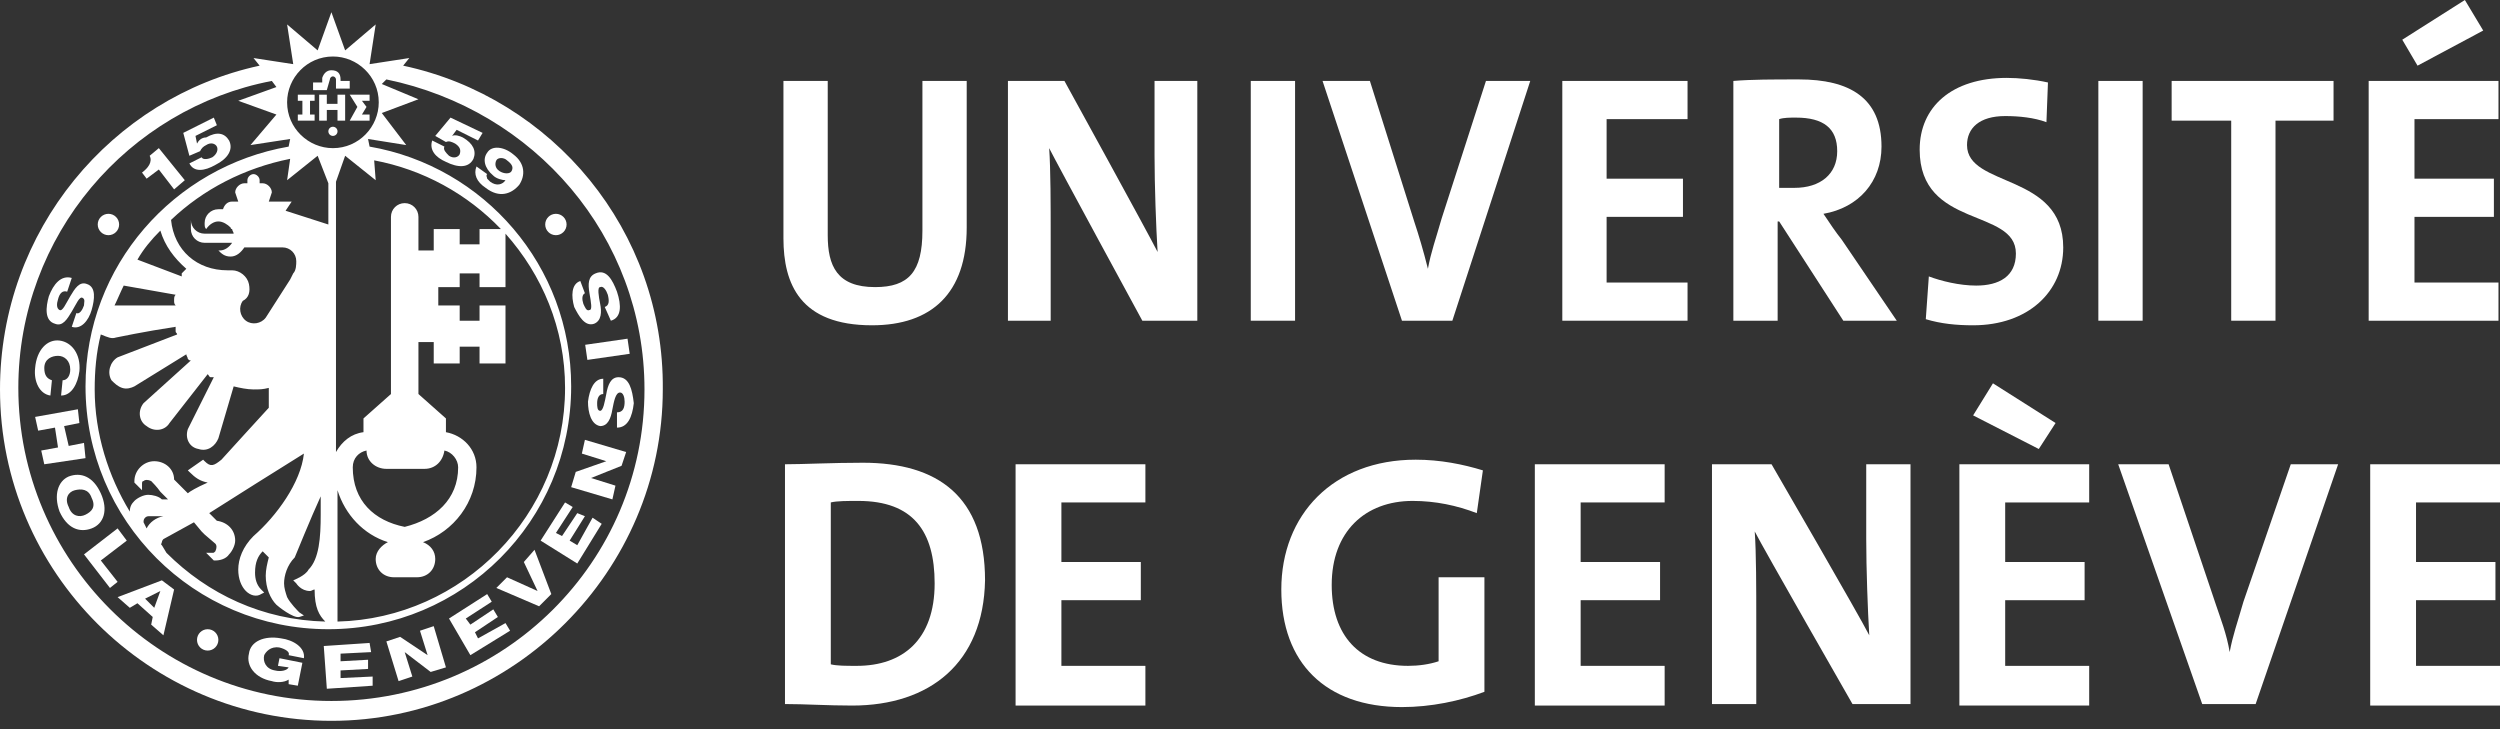 <svg width="120" height="35" viewBox="0 0 120 35" fill="none" xmlns="http://www.w3.org/2000/svg">
<rect x="0" y="0" width="120" height="35" fill="#333333" stroke="none"/>
<g id="unige-logo 1" clip-path="url(#clip0_946_3431)">
<g id="Group">
<g id="Group_2">
<path id="Vector" d="M7.624 8.137L8.357 9.09L8.87 8.65L7.624 7.11L7.184 7.477C7.331 7.77 7.111 8.063 6.817 8.283L7.037 8.576L7.624 8.137Z" fill="white"/>
<path id="Vector_2" d="M9.603 7.257C9.677 7.111 9.75 7.037 9.896 6.964C10.116 6.817 10.336 6.891 10.41 7.037C10.483 7.184 10.41 7.404 10.19 7.55C10.043 7.624 9.75 7.697 9.677 7.55L9.09 7.844C9.31 8.284 9.823 8.21 10.336 7.917C10.923 7.624 11.216 7.184 10.996 6.744C10.776 6.378 10.41 6.304 9.896 6.597C9.677 6.597 9.53 6.744 9.457 6.891L9.383 6.524L10.41 6.011L10.263 5.645L8.797 6.378L9.09 7.477L9.603 7.257Z" fill="white"/>
<path id="Vector_3" d="M22.212 6.597C22.065 6.524 21.845 6.451 21.699 6.524L21.919 6.231L22.945 6.744L23.165 6.378L21.625 5.645L20.892 6.524L21.405 6.817C21.552 6.744 21.699 6.817 21.845 6.891C22.065 7.037 22.139 7.184 22.065 7.404C21.992 7.55 21.772 7.624 21.552 7.477C21.405 7.331 21.259 7.184 21.332 7.037L20.746 6.744C20.599 7.184 20.892 7.55 21.405 7.77C21.992 8.064 22.505 8.064 22.725 7.624C22.872 7.257 22.725 6.891 22.212 6.597Z" fill="white"/>
<path id="Vector_4" d="M24.631 7.404C24.191 7.037 23.604 6.964 23.384 7.33C23.165 7.624 23.238 8.063 23.678 8.43C23.824 8.577 24.118 8.65 24.264 8.65C24.118 8.87 23.824 8.943 23.531 8.723C23.458 8.65 23.384 8.577 23.384 8.577C23.384 8.503 23.311 8.43 23.384 8.357L22.871 7.99C22.725 8.357 22.871 8.723 23.311 9.016C23.971 9.529 24.557 9.31 24.924 8.87C25.217 8.43 25.217 7.843 24.631 7.404ZM24.557 8.21C24.484 8.357 24.191 8.357 23.971 8.21C23.751 8.063 23.751 7.843 23.824 7.697C23.898 7.55 24.191 7.55 24.337 7.697C24.631 7.917 24.631 8.063 24.557 8.21Z" fill="white"/>
<path id="Vector_5" d="M2.639 15.54C3.005 15.687 3.225 15.321 3.445 14.954C3.665 14.588 3.811 14.221 3.958 14.294C4.105 14.368 4.031 14.514 4.031 14.661C3.958 14.881 3.811 15.101 3.665 15.027L3.445 15.687C3.885 15.834 4.251 15.394 4.398 14.881C4.544 14.368 4.618 13.781 4.178 13.635C3.811 13.488 3.591 13.854 3.372 14.221C3.152 14.588 3.005 14.954 2.858 14.881C2.712 14.807 2.712 14.588 2.785 14.368C2.858 14.075 3.005 13.928 3.225 14.001L3.445 13.341C2.932 13.195 2.565 13.635 2.345 14.221C2.199 14.734 2.125 15.394 2.639 15.54Z" fill="white"/>
<path id="Vector_6" d="M2.419 18.986L2.492 18.253C2.272 18.179 2.126 18.033 2.126 17.666C2.126 17.226 2.492 17.08 2.786 17.08C3.079 17.08 3.372 17.3 3.372 17.74C3.372 18.033 3.225 18.253 3.005 18.253L2.932 18.986C3.445 18.986 3.738 18.399 3.812 17.813C3.885 17.006 3.445 16.42 2.859 16.347C2.272 16.273 1.759 16.787 1.686 17.666C1.613 18.326 1.906 18.912 2.419 18.986Z" fill="white"/>
<path id="Vector_7" d="M4.031 21.258L3.298 21.405L3.078 20.452L3.811 20.305L3.738 19.645L1.686 20.012L1.832 20.672L2.639 20.525L2.785 21.478L1.979 21.625L2.125 22.285L4.105 21.991L4.031 21.258Z" fill="white"/>
<path id="Vector_8" d="M4.838 23.678C4.472 22.871 3.885 22.651 3.299 22.871C2.786 23.091 2.566 23.751 2.859 24.557C3.225 25.364 3.812 25.584 4.398 25.364C4.985 25.144 5.205 24.484 4.838 23.678ZM4.105 24.704C3.812 24.851 3.445 24.777 3.299 24.337C3.079 23.898 3.299 23.604 3.592 23.531C3.885 23.458 4.252 23.458 4.398 23.898C4.618 24.337 4.398 24.557 4.105 24.704Z" fill="white"/>
<path id="Vector_9" d="M6.085 25.95L5.645 25.363L4.032 26.61L5.278 28.222L5.645 27.929L4.839 26.903L6.085 25.95Z" fill="white"/>
<path id="Vector_10" d="M5.645 28.662L6.231 29.175L6.597 28.956L7.331 29.615L7.257 29.982L7.844 30.495L8.357 28.296L7.77 27.856L5.645 28.662ZM7.404 29.175L6.964 28.736L7.697 28.369L7.404 29.175Z" fill="white"/>
<path id="Vector_11" d="M13.415 31.081C13.708 31.154 13.928 31.301 13.855 31.448L14.588 31.594C14.661 31.081 14.075 30.715 13.488 30.641C12.682 30.495 12.022 30.788 11.949 31.374C11.802 31.961 12.242 32.547 13.048 32.694C13.268 32.767 13.635 32.767 13.855 32.621V32.84L14.295 32.914L14.514 31.814L13.415 31.594L13.342 31.961L13.855 32.034C13.781 32.181 13.488 32.254 13.195 32.181C12.755 32.108 12.609 31.741 12.682 31.448C12.755 31.301 12.975 31.008 13.415 31.081Z" fill="white"/>
<path id="Vector_12" d="M16.347 32.547V32.181L17.667 32.108V31.668L16.347 31.741V31.375L17.814 31.301L17.74 30.861L15.541 31.008L15.688 33.06L17.887 32.914V32.474L16.347 32.547Z" fill="white"/>
<path id="Vector_13" d="M20.159 30.275L20.525 31.448L19.206 30.568L18.546 30.788L19.132 32.694L19.792 32.474L19.426 31.301L20.672 32.254L21.405 32.034L20.818 30.055L20.159 30.275Z" fill="white"/>
<path id="Vector_14" d="M22.945 30.642L22.798 30.348L23.898 29.615L23.678 29.249L22.578 29.982L22.358 29.689L23.604 28.882L23.384 28.516L21.552 29.689L22.578 31.448L24.484 30.275L24.264 29.908L22.945 30.642Z" fill="white"/>
<path id="Vector_15" d="M25.144 26.976L25.803 28.369L24.337 27.709L23.824 28.222L25.877 29.102L26.463 28.515L25.657 26.39L25.144 26.976Z" fill="white"/>
<path id="Vector_16" d="M27.709 26.17L27.343 25.95L28.076 24.777L27.709 24.63L26.977 25.73L26.683 25.583L27.49 24.337L27.123 24.117L25.95 25.95L27.709 27.049L28.882 25.143L28.443 24.85L27.709 26.17Z" fill="white"/>
<path id="Vector_17" d="M27.929 21.772L29.102 22.138L27.636 22.651L27.416 23.384L29.395 23.971L29.542 23.311L28.369 22.944L29.835 22.358L30.055 21.698L28.076 21.112L27.929 21.772Z" fill="white"/>
<path id="Vector_18" d="M29.689 18.106C29.322 18.106 29.176 18.473 29.102 18.913C29.029 19.279 28.956 19.719 28.809 19.719C28.663 19.719 28.663 19.499 28.663 19.353C28.663 19.133 28.736 18.913 28.956 18.913V18.18C28.516 18.18 28.296 18.693 28.223 19.279C28.223 19.793 28.369 20.379 28.809 20.452C29.176 20.452 29.322 20.086 29.395 19.646C29.469 19.279 29.542 18.84 29.762 18.84C29.909 18.84 29.982 19.059 29.982 19.279C29.982 19.573 29.909 19.793 29.615 19.793V20.526C30.129 20.526 30.349 20.012 30.422 19.353C30.349 18.693 30.202 18.106 29.689 18.106Z" fill="white"/>
<path id="Vector_19" d="M28.194 17.275L30.226 16.982L30.121 16.257L28.089 16.55L28.194 17.275Z" fill="white"/>
<path id="Vector_20" d="M28.515 15.541C28.882 15.394 28.882 14.954 28.808 14.588C28.735 14.221 28.662 13.781 28.808 13.781C28.955 13.708 29.102 13.928 29.175 14.148C29.248 14.441 29.248 14.661 29.028 14.735L29.322 15.394C29.835 15.248 29.835 14.661 29.615 14.002C29.395 13.415 29.102 12.902 28.589 13.122C28.222 13.268 28.222 13.635 28.295 14.075C28.369 14.515 28.442 14.881 28.295 14.881C28.149 14.954 28.075 14.735 28.002 14.588C27.929 14.368 27.929 14.148 28.075 14.075L27.855 13.488C27.416 13.635 27.416 14.221 27.562 14.735C27.782 15.174 28.075 15.688 28.515 15.541Z" fill="white"/>
<path id="Vector_21" d="M9.969 31.228C10.253 31.228 10.482 30.998 10.482 30.715C10.482 30.431 10.253 30.202 9.969 30.202C9.686 30.202 9.456 30.431 9.456 30.715C9.456 30.998 9.686 31.228 9.969 31.228Z" fill="white"/>
<path id="Vector_22" d="M5.205 11.289C5.488 11.289 5.718 11.059 5.718 10.776C5.718 10.492 5.488 10.263 5.205 10.263C4.921 10.263 4.691 10.492 4.691 10.776C4.691 11.059 4.921 11.289 5.205 11.289Z" fill="white"/>
<path id="Vector_23" d="M26.683 11.289C26.966 11.289 27.196 11.059 27.196 10.776C27.196 10.492 26.966 10.263 26.683 10.263C26.4 10.263 26.17 10.492 26.17 10.776C26.17 11.059 26.4 11.289 26.683 11.289Z" fill="white"/>
<path id="Vector_24" d="M17.154 5.131L16.787 5.791H17.74V5.498H17.373L17.593 5.131L17.373 4.838H17.74V4.545H16.787L17.154 5.131Z" fill="white"/>
<path id="Vector_25" d="M15.101 5.498H14.881V4.838H15.101V4.545H14.295V4.838H14.515V5.498H14.295V5.791H15.101V5.498Z" fill="white"/>
<path id="Vector_26" d="M16.2 4.985H15.687V4.545H15.32V5.791H15.687V5.278H16.2V5.791H16.567V4.545H16.2V4.985Z" fill="white"/>
<path id="Vector_27" d="M15.834 3.812C15.834 3.739 15.907 3.665 15.98 3.665C16.054 3.665 16.127 3.739 16.127 3.812V4.252H16.787V3.885H16.347V3.812C16.347 3.519 16.2 3.372 15.907 3.372C15.687 3.372 15.54 3.519 15.467 3.739C15.467 3.812 15.467 3.812 15.467 3.885V3.959H15.027V4.325H15.687L15.834 3.812Z" fill="white"/>
<path id="Vector_28" d="M15.981 6.524C16.102 6.524 16.201 6.426 16.201 6.304C16.201 6.183 16.102 6.084 15.981 6.084C15.859 6.084 15.761 6.183 15.761 6.304C15.761 6.426 15.859 6.524 15.981 6.524Z" fill="white"/>
<path id="Vector_29" d="M19.352 3.152L19.646 2.786L17.74 3.079L18.033 1.173L16.567 2.419L15.907 0.586L15.247 2.419L13.781 1.173L14.075 3.079L12.169 2.786L12.462 3.152C5.351 4.691 0 11.069 0 18.693C0 27.489 7.184 34.6 15.907 34.6C24.63 34.6 31.814 27.416 31.814 18.693C31.888 11.069 26.536 4.691 19.352 3.152ZM15.98 2.712C17.153 2.712 18.18 3.665 18.18 4.911C18.18 6.084 17.227 7.111 15.98 7.111C14.808 7.111 13.781 6.158 13.781 4.911C13.781 3.739 14.734 2.712 15.98 2.712ZM17.96 7.697C20.305 8.137 22.431 9.31 24.044 10.996H23.018V11.729H22.065V10.996H20.819V12.022H20.085V10.409C20.085 10.043 19.792 9.75 19.426 9.75C19.059 9.75 18.766 10.043 18.766 10.409V18.913L17.447 20.085V20.745C16.86 20.819 16.42 21.185 16.127 21.698V8.723L16.567 7.477L18.033 8.65L17.96 7.697ZM18.619 26.023C18.326 26.17 18.033 26.463 18.033 26.83C18.033 27.343 18.399 27.709 18.913 27.709H20.012C20.525 27.709 20.892 27.343 20.892 26.83C20.892 26.463 20.672 26.17 20.305 26.023C21.771 25.51 22.871 24.117 22.871 22.431C22.871 21.552 22.211 20.892 21.405 20.745V20.085L20.085 18.913V16.42H20.819V17.447H22.065V16.64H23.018V17.447H24.264V14.661H23.018V15.394H22.065V14.661H21.038V13.781H22.065V13.122H23.018V13.781H24.264V11.216C26.023 13.195 27.123 15.761 27.123 18.619C27.123 24.704 22.211 29.688 16.2 29.835V23.531C16.567 24.704 17.447 25.657 18.619 26.023ZM16.933 22.431C16.933 21.991 17.227 21.698 17.593 21.625C17.593 22.138 18.033 22.505 18.546 22.505H20.379C20.892 22.505 21.258 22.138 21.332 21.625C21.698 21.698 21.991 22.065 21.991 22.431C21.991 23.971 20.892 24.924 19.426 25.29C17.96 24.997 16.933 24.044 16.933 22.431ZM8.43 14.148C8.357 14.221 8.357 14.294 8.357 14.441C8.357 14.514 8.357 14.588 8.43 14.661H5.498C5.644 14.368 5.791 14.001 5.938 13.708L8.43 14.148ZM6.597 12.462C6.891 11.949 7.257 11.509 7.697 11.069C7.917 11.802 8.357 12.389 8.943 12.902C8.87 12.975 8.797 13.048 8.723 13.122C8.723 13.195 8.723 13.268 8.723 13.268L6.597 12.462ZM5.571 16.2C5.571 16.2 6.964 15.907 8.43 15.687C8.43 15.761 8.43 15.834 8.43 15.907C8.43 15.98 8.503 15.98 8.503 16.054L5.644 17.153C5.278 17.373 5.131 17.886 5.351 18.253C5.498 18.399 5.644 18.546 5.864 18.619C6.084 18.693 6.304 18.619 6.451 18.546L8.943 17.007C8.943 17.08 9.016 17.153 9.016 17.227C9.09 17.3 9.09 17.3 9.163 17.3L6.891 19.352C6.597 19.719 6.671 20.232 7.037 20.452C7.404 20.745 7.917 20.672 8.137 20.305L9.969 17.96C10.043 18.033 10.043 18.106 10.116 18.106C10.189 18.106 10.189 18.106 10.263 18.106L9.016 20.599C8.87 21.038 9.09 21.478 9.53 21.552C9.969 21.698 10.336 21.405 10.483 21.038L11.216 18.546C11.509 18.619 11.875 18.693 12.169 18.693C12.462 18.693 12.608 18.693 12.902 18.619C12.902 19.059 12.902 19.499 12.902 19.572C12.828 19.646 10.629 22.065 10.629 22.065C10.263 22.358 10.116 22.431 9.823 22.138L9.75 22.065L9.016 22.578L9.09 22.651C9.383 22.944 9.603 23.091 9.969 23.164C9.456 23.384 9.09 23.604 9.016 23.677C8.943 23.604 8.577 23.238 8.357 23.018C8.357 22.505 7.917 22.138 7.404 22.138C6.891 22.138 6.451 22.578 6.451 23.091V23.164L6.817 23.531V23.238C6.817 23.164 6.817 23.091 6.891 23.091C6.964 23.018 7.111 23.018 7.257 23.091C7.257 23.091 7.55 23.384 7.697 23.604L7.77 23.677C7.844 23.751 7.844 23.751 7.844 23.751L8.064 23.971H7.77C7.624 23.824 7.33 23.751 7.111 23.751C6.891 23.751 6.597 23.897 6.451 24.044C6.304 24.191 6.231 24.337 6.231 24.557C5.205 22.871 4.545 20.819 4.545 18.693C4.545 17.813 4.618 16.933 4.838 16.054C5.205 16.2 5.351 16.274 5.571 16.2ZM6.891 25.07C6.891 24.997 6.891 24.924 6.964 24.85C7.037 24.777 7.111 24.777 7.184 24.777H7.844C7.477 24.85 7.184 25.07 7.037 25.363C6.964 25.217 6.891 25.07 6.891 25.07ZM7.77 26.023C7.77 25.95 7.844 25.877 7.844 25.877L9.31 25.07L9.676 25.51L9.75 25.583L9.823 25.657L10.336 26.096C10.409 26.17 10.409 26.316 10.336 26.463C10.263 26.536 10.263 26.536 10.189 26.536H9.896L10.263 26.903H10.336C10.556 26.903 10.849 26.83 10.996 26.61C11.142 26.463 11.289 26.17 11.289 25.95C11.289 25.437 10.922 25.07 10.409 24.997C10.263 24.85 10.116 24.704 10.043 24.63C10.263 24.484 14.221 21.991 14.588 21.771C14.441 23.164 13.268 24.777 12.169 25.73C11.655 26.243 11.436 26.83 11.436 27.343C11.436 27.782 11.582 28.149 11.802 28.369C12.022 28.589 12.315 28.662 12.535 28.516L12.682 28.442L12.535 28.296C12.315 28.076 12.242 27.782 12.242 27.489C12.242 26.976 12.389 26.683 12.608 26.463C12.682 26.536 12.755 26.61 12.902 26.756C12.828 27.049 12.755 27.343 12.755 27.636C12.755 28.222 12.975 28.735 13.268 29.029C13.341 29.102 14.075 29.688 14.368 29.615L14.588 29.542L14.368 29.395C14.294 29.322 13.928 28.955 13.781 28.662C13.708 28.442 13.635 28.222 13.635 28.002C13.635 27.636 13.781 27.123 14.148 26.756C14.148 26.756 14.954 24.777 15.394 23.824V24.044C15.394 24.264 15.394 24.484 15.394 24.704C15.394 25.803 15.321 26.83 14.808 27.343C14.661 27.636 14.075 27.856 14.075 27.856L14.221 28.002C14.221 28.002 14.441 28.369 14.881 28.369C14.954 28.369 15.027 28.296 15.101 28.296C15.101 29.175 15.321 29.542 15.614 29.835C12.608 29.762 9.969 28.516 7.99 26.536L7.77 26.17C7.77 26.17 7.697 26.17 7.77 26.023ZM13.708 10.116L14.001 9.676H12.902L13.048 9.236C13.048 9.016 12.828 8.797 12.608 8.797C12.535 8.797 12.535 8.797 12.462 8.797C12.462 8.723 12.462 8.723 12.462 8.65C12.462 8.503 12.315 8.357 12.169 8.357C12.022 8.357 11.875 8.503 11.875 8.65C11.875 8.65 11.875 8.723 11.875 8.797C11.802 8.797 11.802 8.797 11.729 8.797C11.509 8.797 11.289 9.016 11.289 9.236L11.436 9.676H11.142C10.922 9.676 10.776 9.823 10.703 10.043C10.629 10.043 10.556 10.043 10.483 10.043C10.116 10.043 9.823 10.336 9.823 10.703C9.823 10.849 9.823 10.922 9.896 10.996C10.043 10.776 10.263 10.629 10.483 10.629C10.703 10.629 10.922 10.776 11.069 10.922C11.069 10.922 11.069 10.996 11.142 10.996C11.142 11.069 11.216 11.142 11.216 11.216H9.823C9.456 11.216 9.163 10.922 9.163 10.556V10.703V10.849V10.996C9.163 11.362 9.456 11.655 9.823 11.655H11.142C10.996 11.875 10.776 12.022 10.556 12.022C10.556 12.022 10.556 12.022 10.483 12.022C10.629 12.169 10.776 12.315 11.069 12.315C11.362 12.315 11.582 12.095 11.729 11.875H13.561C13.928 11.875 14.221 12.169 14.221 12.535C14.221 12.682 14.221 12.975 14.075 13.122L13.928 13.415L12.755 15.247C12.535 15.541 12.095 15.614 11.802 15.394C11.509 15.174 11.436 14.734 11.655 14.441C11.949 14.294 12.022 14.001 11.949 13.635C11.875 13.268 11.509 12.975 11.142 12.975H10.922C9.456 12.975 8.357 12.022 8.21 10.556C9.75 9.09 11.729 8.064 13.928 7.624L13.781 8.65L15.247 7.477L15.761 8.797V10.776L13.708 10.116ZM15.907 33.647C7.624 33.647 0.88 26.903 0.88 18.619C0.88 11.289 6.158 5.205 13.048 3.885L13.268 4.178L11.436 4.838L13.268 5.498L12.022 6.964L13.928 6.671L13.855 7.037C8.357 7.99 4.105 12.755 4.105 18.546C4.105 24.997 9.31 30.202 15.761 30.202C22.211 30.202 27.416 24.997 27.416 18.546C27.416 12.755 23.238 7.99 17.74 7.037L17.666 6.671L19.499 6.964L18.326 5.425L20.085 4.765L18.326 4.032L18.546 3.812C25.657 5.278 30.935 11.362 30.935 18.693C30.935 26.976 24.191 33.647 15.907 33.647Z" fill="white"/>
</g>
<g id="Group_3">
<path id="Vector_30" d="M41.857 15.614C38.412 15.614 37.605 13.635 37.605 11.436V3.885H39.731V11.289C39.731 12.755 40.171 13.781 42.004 13.781C43.617 13.781 44.276 13.048 44.276 11.069V3.885H46.402V10.922C46.402 14.075 44.716 15.614 41.857 15.614Z" fill="white"/>
<path id="Vector_31" d="M54.832 15.394C54.832 15.394 50.727 7.844 50.36 7.111C50.433 8.137 50.433 9.896 50.433 11.289V15.394H48.381V3.885H51.093C51.093 3.885 55.125 11.216 55.565 12.095C55.491 10.922 55.418 8.87 55.418 7.477V3.885H57.471V15.394H54.832Z" fill="white"/>
<path id="Vector_32" d="M60.037 15.394V3.885H62.163V15.394H60.037Z" fill="white"/>
<path id="Vector_33" d="M69.713 15.394H67.294L63.482 3.885H65.755L67.881 10.629C68.101 11.289 68.32 12.022 68.54 12.902C68.687 12.095 68.907 11.509 69.2 10.483L71.326 3.885H73.452L69.713 15.394Z" fill="white"/>
<path id="Vector_34" d="M74.991 15.394V3.885H81.002V5.718H77.117V8.577H80.782V10.409H77.117V13.562H81.002V15.394H74.991Z" fill="white"/>
<path id="Vector_35" d="M88.479 15.394L85.4 10.629H85.327V15.394H83.201V3.885C84.081 3.812 85.107 3.812 86.353 3.812C88.772 3.812 90.312 4.692 90.312 7.037C90.312 8.723 89.212 9.97 87.526 10.263C87.819 10.703 88.113 11.143 88.406 11.509L91.045 15.394H88.479ZM86.207 5.645C85.913 5.645 85.62 5.645 85.4 5.718V9.017C85.547 9.017 85.84 9.017 86.133 9.017C87.379 9.017 88.186 8.357 88.186 7.257C88.186 6.158 87.526 5.645 86.207 5.645Z" fill="white"/>
<path id="Vector_36" d="M94.71 15.614C93.904 15.614 93.171 15.541 92.438 15.321L92.584 13.268C93.171 13.488 94.05 13.708 94.857 13.708C95.956 13.708 96.763 13.268 96.763 12.169C96.763 9.97 92.144 10.996 92.144 7.184C92.144 5.132 93.684 3.739 96.323 3.739C96.909 3.739 97.642 3.812 98.302 3.959L98.229 5.865C97.642 5.645 96.909 5.571 96.25 5.571C95.003 5.571 94.417 6.158 94.417 6.964C94.417 9.017 99.035 8.284 99.035 11.876C99.035 14.001 97.349 15.614 94.71 15.614Z" fill="white"/>
<path id="Vector_37" d="M100.721 15.394V3.885H102.847V15.394H100.721Z" fill="white"/>
<path id="Vector_38" d="M109.224 5.791V15.394H107.098V5.791H104.239V3.885H112.01V5.791H109.224Z" fill="white"/>
<path id="Vector_39" d="M113.696 15.394V3.885H119.927V5.718H115.895V8.577H119.707V10.409H115.895V13.561H119.927V15.394H113.696ZM116.042 3.152L115.309 1.906L118.314 0L119.194 1.466L116.042 3.152Z" fill="white"/>
<path id="Vector_40" d="M40.904 33.867C39.731 33.867 38.632 33.794 37.679 33.794V22.285C38.558 22.285 39.951 22.211 41.417 22.211C45.009 22.211 47.282 23.824 47.282 27.856C47.208 31.814 44.643 33.867 40.904 33.867ZM41.197 24.044C40.684 24.044 40.171 24.044 39.878 24.117V31.888C40.171 31.961 40.611 31.961 41.124 31.961C43.323 31.961 44.863 30.715 44.863 28.003C44.863 25.51 43.836 24.044 41.197 24.044Z" fill="white"/>
<path id="Vector_41" d="M48.748 33.794V22.285H54.979V24.117H50.947V26.976H54.759V28.809H50.947V31.961H54.979V33.867H48.748V33.794Z" fill="white"/>
<path id="Vector_42" d="M70.886 24.631C69.933 24.264 68.907 24.044 67.807 24.044C65.535 24.044 63.922 25.51 63.922 28.076C63.922 30.495 65.242 31.961 67.587 31.961C68.1 31.961 68.614 31.888 69.053 31.741V27.709H71.252V33.207C70.08 33.647 68.687 33.94 67.294 33.94C63.629 33.94 61.503 31.814 61.503 28.296C61.503 24.704 63.995 22.065 67.954 22.065C69.127 22.065 70.226 22.285 71.179 22.578L70.886 24.631Z" fill="white"/>
<path id="Vector_43" d="M73.672 33.794V22.285H79.903V24.117H75.871V26.976H79.683V28.809H75.871V31.961H79.903V33.867H73.672V33.794Z" fill="white"/>
<path id="Vector_44" d="M88.919 33.794C88.919 33.794 84.594 26.243 84.227 25.51C84.301 26.536 84.301 28.296 84.301 29.689V33.794H82.175V22.285H85.034C85.034 22.285 89.285 29.615 89.725 30.495C89.652 29.322 89.579 27.269 89.579 25.877V22.285H91.704V33.794H88.919Z" fill="white"/>
<path id="Vector_45" d="M94.05 33.793V22.285H100.281V24.117H96.249V26.976H100.061V28.809H96.249V31.961H100.281V33.867H94.05V33.793ZM97.862 21.552L94.71 19.939L95.662 18.399L98.668 20.305L97.862 21.552Z" fill="white"/>
<path id="Vector_46" d="M108.271 33.794H105.706L101.674 22.285H104.093L106.365 29.029C106.585 29.689 106.878 30.422 107.025 31.301C107.172 30.495 107.392 29.908 107.685 28.882L109.957 22.285H112.23L108.271 33.794Z" fill="white"/>
<path id="Vector_47" d="M113.77 33.794V22.285H120V24.117H115.969V26.976H119.781V28.809H115.969V31.961H120V33.867H113.77V33.794Z" fill="white"/>
</g>
</g>
</g>
<defs>
<clipPath id="clip0_946_3431">
<rect width="120" height="34.6" fill="white"/>
</clipPath>
</defs>
</svg>
